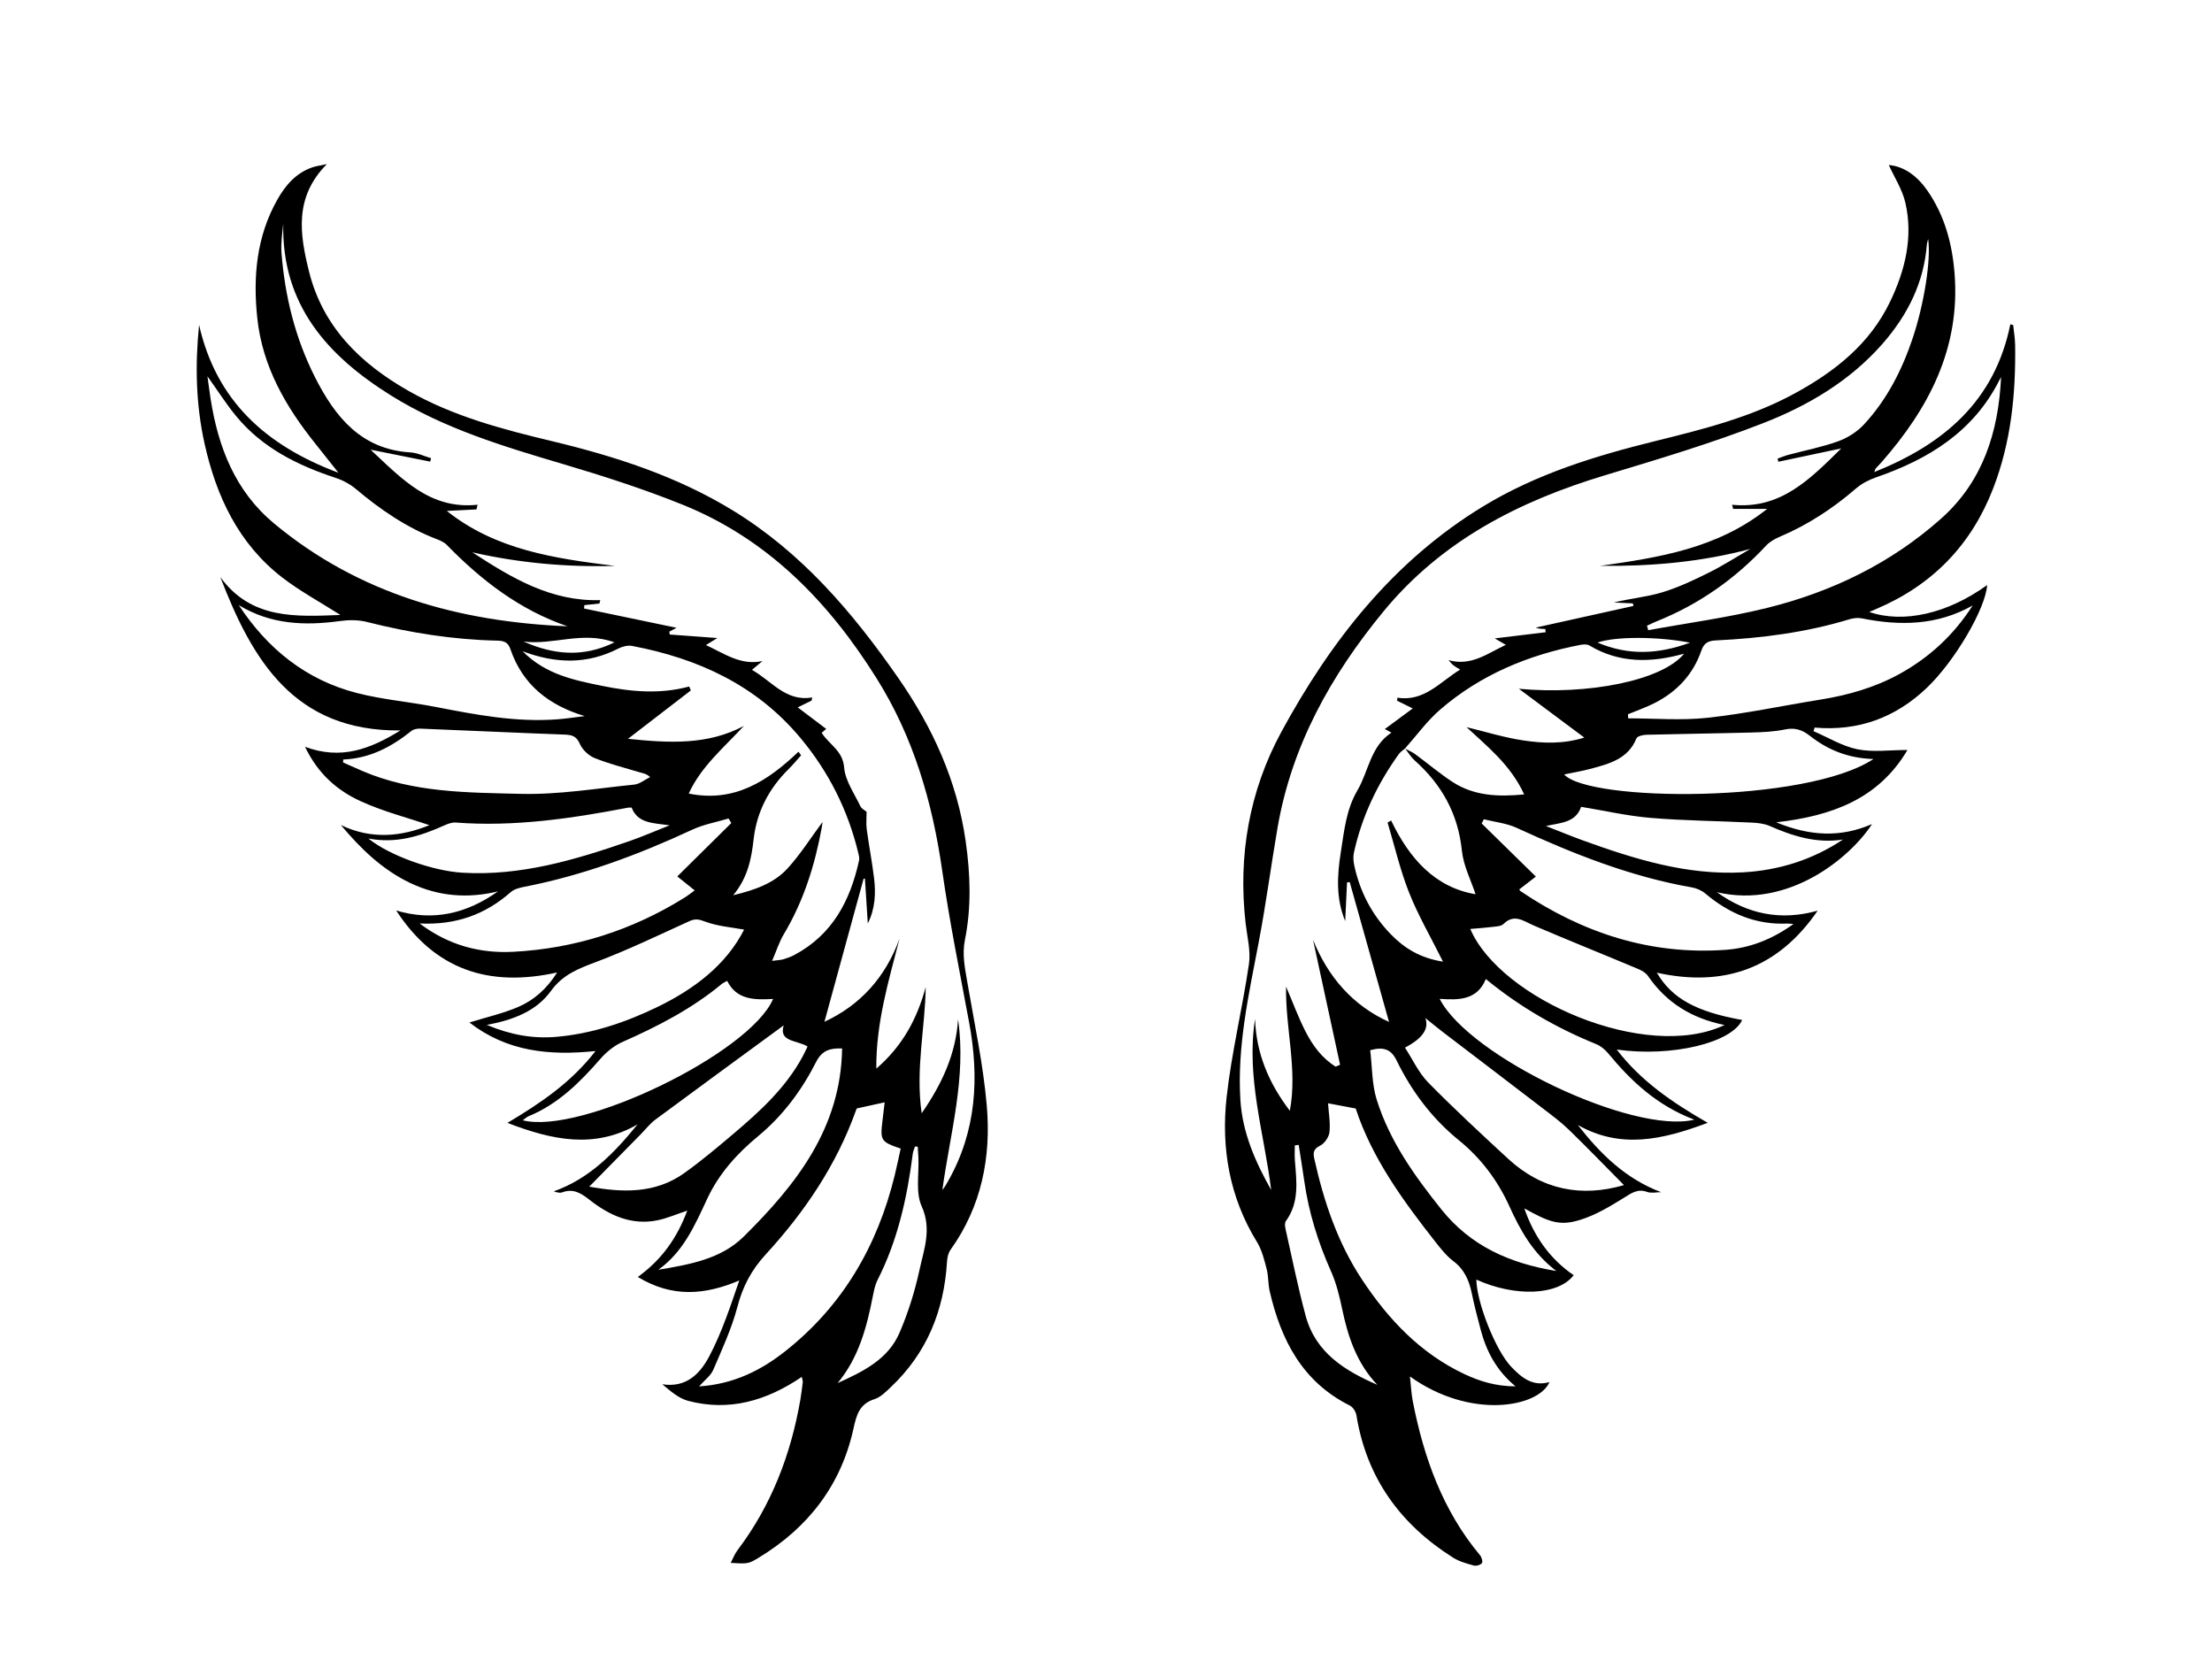 <?xml version="1.0" encoding="UTF-8"?><svg id="a" xmlns="http://www.w3.org/2000/svg" viewBox="0 0 800 600.7"><path d="M683.13,59.67c5.66,.51,10.37,4.11,13.95,9.27,6.23,8.99,8.97,19.18,9.82,29.98,2.11,27.01-9.32,48.75-26.47,68.28-.65,.75-1.37,1.43-2.03,2.18-.17,.19-.22,.5-.56,1.33,25.21-10.07,43.6-25.75,49.22-53.43l1.03,.25c.25,2.42,.68,4.84,.71,7.26,.26,17.72-1.48,35.13-7.95,51.84-7.96,20.57-22.12,35.06-42.4,43.63-.78,.33-1.56,.67-2.41,1.04,12.46,4.23,28.35,.58,42.64-9.73-.55,8.47-11.69,27.54-21.88,37.22-11.32,10.77-24.79,15.69-40.51,14.31-.14,.43-.27,.87-.41,1.3,5.28,2.27,10.39,5.43,15.9,6.55,5.59,1.13,11.58,.25,18.08,.25-10.45,17.7-27.26,23.85-47.45,26.16,12.15,5.02,23.23,5.58,34.62,.64-7.64,11.89-30.03,30.76-56.08,24.63,10.99,7.91,23.01,10.46,36.43,6.68-14.22,20.75-33.65,27.84-58.17,22.43,5.54,9.39,14.27,14.11,30.87,17.1-3.8,8.27-25.53,13.5-45.37,10.69,8.72,11.35,19.91,19.03,32.9,26.49-16.4,6.18-31.48,9.55-46.97,.8,8.12,10.38,17.19,19.4,30.12,24.29-1.69,0-3.55,.45-5.04-.09-3.48-1.27-5.69,.44-8.46,2.15-5.01,3.11-10.23,6.24-15.8,7.96-7.31,2.25-11.07,.92-20.17-4.17,3.53,10.19,9.25,18.28,17.85,24.17-5.65,7.38-21.21,7.92-35.2,1.59,.13,8.38,7.04,25.72,12.62,31.54,3.72,3.88,7.69,7.25,13.83,5.52-3.98,9.2-28.66,13.61-50.46-2.03,.39,3.48,.5,6.32,1.04,9.07,3.99,20.31,10.79,39.41,24.3,55.57,.59,.71,1.07,2.34,.68,2.85-.51,.68-2.05,1.13-2.93,.88-2.57-.72-5.27-1.46-7.5-2.86-19.1-12.06-31.3-28.86-34.95-51.48-.21-1.29-1.26-2.95-2.38-3.51-17.16-8.57-24.91-23.68-28.99-41.36-.6-2.61-.42-5.41-1.09-8-.87-3.33-1.71-6.86-3.48-9.74-9.98-16.18-13.04-33.99-11.01-52.39,1.79-16.16,5.72-32.07,8.08-48.18,.69-4.73-.64-9.79-1.2-14.68-2.8-24.43,1.3-47.88,12.93-69.28,17.83-32.8,40.44-61.77,73.03-81.57,19.29-11.73,40.57-18.23,62.26-23.59,17.24-4.26,34.44-8.56,50.21-17.13,14.65-7.96,27.34-17.96,34.71-33.38,5.37-11.23,8.29-23.11,5.5-35.51-1.09-4.88-4.03-9.35-6.05-13.83Zm-174.87,211.1c1.21,.65,2.51,1.17,3.61,1.98,4.46,3.28,8.7,6.88,13.31,9.92,7.83,5.14,16.56,5.53,26.06,4.6-5-10.9-13.76-17.66-20.84-24.32,6.5,1.56,13.46,3.74,20.6,4.81,7.13,1.07,14.44,1.32,21.99-1.04-8.24-6.15-15.96-11.9-23.67-17.65,25.01,2.34,51.89-2.98,59.75-12.69-11.86,3.32-23.32,3.55-34.23-2.96-.83-.5-2.18-.43-3.21-.24-18.86,3.63-36.19,10.81-50.81,23.45-4.74,4.1-8.5,9.35-12.71,14.07-.74,.65-1.63,1.18-2.19,1.96-7.78,10.83-13.42,22.66-16.27,35.73-.32,1.47-.17,3.14,.15,4.63,2.05,9.52,6.44,17.87,13.21,24.83,4.84,4.98,10.55,8.6,18.87,9.89-4.48-8.98-9-16.72-12.26-24.95-3.25-8.18-5.24-16.87-7.78-25.33,.43-.25,.85-.51,1.28-.76,6.59,13.78,15.91,24.22,30.54,26.67-1.62-4.95-4.38-10.25-4.95-15.77-1.38-13.36-7.3-23.92-17.13-32.67-1.31-1.17-2.24-2.77-3.34-4.17Zm-2.97-17.4l.09-1.06c9.73,1.47,15.3-5.63,22.7-10.18-1.14-.72-1.87-1.08-2.48-1.59-.64-.53-1.16-1.21-1.73-1.82,8.22,2.31,14.1-2.46,20.73-5.53-1.65-.96-2.94-1.72-4-2.34,6.29-.76,12.35-1.49,18.41-2.22-.05-.4-.09-.79-.14-1.19-.71-.03-1.42,0-2.12-.12-.66-.11-1.3-.36-1.33-.37,11.55-2.56,23.45-5.2,35.35-7.84l-.22-.91c-2.29-.11-4.59-.22-6.88-.33,5.89-1.46,11.85-1.97,17.45-3.66,5.8-1.75,11.37-4.39,16.82-7.09,5.17-2.57,10.06-5.72,15.07-8.61-17.93,4.77-35.97,6.31-54.27,6.11,21.25-3.02,42.36-6.27,60.37-20.59h-12.29c-.13-.5-.26-1-.39-1.5,17.56,1.76,28.17-9.26,39.49-20.38-8.01,1.7-15.37,3.26-22.74,4.82-.1-.38-.2-.75-.3-1.13,1.27-.45,2.52-.99,3.82-1.34,6.03-1.62,12.2-2.8,18.05-4.91,3.41-1.23,6.86-3.4,9.33-6.05,8.34-8.97,13.8-19.7,17.68-31.28,4.07-12.15,6.68-28.25,5.58-35.82-.19,.79-.4,1.32-.45,1.87-1.07,13.87-6.96,25.6-15.97,35.91-11.8,13.5-26.95,22.44-43.24,28.79-18.72,7.3-38.07,13.08-57.34,18.89-31.06,9.38-58.93,23.62-80,49.22-18.99,23.08-33.18,48.45-38.31,78.26-2.35,13.69-4.17,27.48-6.76,41.12-3.6,18.97-7.9,37.82-6.66,57.33,.75,11.82,5.4,22.32,11.13,32.48-2.54-20.58-9.14-40.72-5.83-61.82,.4,12.49,5.04,23.31,12.58,33.18,2.82-14.94-1.62-29.64-1.37-44.9,2.45,5.73,4.43,11.13,7.03,16.22,2.59,5.08,5.97,9.68,10.91,12.72,.53-.22,1.07-.45,1.6-.67-3.26-15.07-6.53-30.15-9.79-45.22,5.4,13.41,14.3,23.75,27.49,29.72-4.72-16.79-9.47-33.68-14.22-50.57l-.97,.13c-.22,4.66-.44,9.32-.66,13.98-3.41-8.24-2.91-16.61-1.58-24.97,1.21-7.62,1.9-15.32,6-22.3,4.09-6.96,4.66-15.85,12.3-20.88-1.33-.72-1.96-1.07-2.39-1.3,3.38-2.49,6.56-4.83,10.1-7.45l-5.66-2.79Zm218.41-116.97c-.2,.35-.41,.7-.59,1.06-9.4,18.65-25.62,28.61-44.59,35.15-2.6,.9-5.24,2.26-7.3,4.05-8.34,7.22-17.43,13.14-27.59,17.46-1.77,.75-3.61,1.8-4.9,3.19-11.21,12.04-24.33,21.26-39.61,27.38-1.18,.47-2.32,1.05-3.47,1.58l.46,1.62c14.33-2.63,28.82-4.56,42.94-8.05,23.44-5.8,44.88-16.16,63.03-32.35,15.06-13.42,20.68-31.23,21.64-51.09Zm-243.39,262.58c.22,3.41,.87,6.94,.52,10.38-.19,1.79-1.78,4.14-3.38,4.92-2.43,1.19-2.6,2.58-2.12,4.72,3.44,15.47,8.42,30.33,17.23,43.66,9.53,14.43,21.11,26.7,37.02,34.21,5.58,2.63,11.43,4.44,18.54,4.46-7.04-5.83-10.59-12.81-12.65-20.63-1.12-4.25-2.25-8.5-3.13-12.8-.96-4.71-2.64-8.78-6.69-11.84-2.45-1.85-4.46-4.37-6.38-6.81-11.85-15.06-23.1-30.51-28.96-48.4-3.49-.66-6.48-1.22-9.98-1.88Zm108.48-140.68l.05,1.46c9.57,0,19.23,.83,28.7-.2,13.65-1.48,27.14-4.37,40.71-6.55,10.02-1.61,19.66-4.33,28.61-9.23,10.96-6.01,19.83-14.25,26.58-24.83-12.8,7.23-26.27,7.44-40.13,4.65-1.43-.29-3.1-.07-4.52,.36-15.71,4.78-31.86,6.83-48.19,7.62-2.84,.14-4.33,.93-5.28,3.68-2.97,8.59-8.79,14.83-16.83,18.93-3.12,1.59-6.46,2.75-9.71,4.1Zm-33.32,58.68c-1.68,1.3-3.84,2.97-6,4.64,.11,.17,.21,.47,.42,.61,22.43,15.14,46.97,23.18,74.2,21.24,8.65-.62,16.75-3.73,24.56-9.34-1.24-.09-1.75-.18-2.25-.16-11.38,.51-21.04-3.61-29.62-10.84-1.32-1.12-3.16-1.93-4.87-2.23-22.27-3.89-43.02-12.18-63.44-21.56-3.64-1.67-7.86-2.09-11.81-3.08-.27,.5-.53,1-.8,1.51,6.41,6.29,12.83,12.57,19.6,19.21Zm122.09-42.51c-9.12-.27-16.51-3.29-23.01-8.4-2.77-2.18-5.39-3.03-8.97-2.29-3.99,.83-8.16,1-12.26,1.11-12.62,.34-25.24,.48-37.86,.81-1.26,.03-3.3,.5-3.62,1.31-2.99,7.38-9.65,9.11-16.25,10.92-3.19,.87-6.47,1.4-9.89,2.12,8.87,9.95,87.39,10.56,111.87-5.58Zm-53.85,96.19c-11.99-2.43-21.1-8.13-27.71-17.76-.81-1.17-2.35-2.02-3.73-2.59-12.51-5.25-25.11-10.3-37.58-15.64-3.71-1.59-7.01-4.42-10.97-.52-.79,.77-2.38,.85-3.63,1-2.73,.34-5.48,.52-8.34,.77,10.8,25.34,63.47,48.25,91.96,34.74Zm-36.39,57.88c-6.55-6.61-13.13-13.42-19.91-20.01-2.83-2.75-6.05-5.13-9.19-7.54-12.04-9.24-24.12-18.42-36.18-27.63-2.02-1.54-3.97-3.16-6.55-5.22q2.15,5.76-7.37,10.69c2.79,4.27,4.95,9.09,8.42,12.62,9.33,9.5,19.12,18.56,28.92,27.6,12.23,11.27,26.51,13.98,41.87,9.5Zm-91.77-48.78c.73,5.99,.58,12.21,2.34,17.85,4.67,14.97,13.66,27.55,23.38,39.7,10.53,13.15,24.49,19.5,41.6,22.3-8.55-6.47-13.08-14.83-17.01-23.47-4.27-9.37-10.29-17.35-18.19-23.77-9.79-7.95-17.12-17.73-22.59-28.93-2.04-4.19-4.9-4.95-9.53-3.67Zm117.24,25.14c-13.62-5.18-22.9-13.99-31.22-24.05-1.14-1.37-2.71-2.64-4.34-3.3-14.28-5.82-27.51-13.38-39.86-23.52-3.11,7.66-9.78,7.65-16.69,7.17,10.52,20.73,69.69,49.09,92.12,43.69Zm53.72-101.31c-9.49,1.48-18.05-1.2-26.48-4.91-1.99-.87-4.35-1.12-6.56-1.22-12.16-.6-24.35-.68-36.47-1.7-8.41-.7-16.72-2.62-25.16-4-2.02,5.78-7.33,5.72-12.73,6.94,5.06,1.97,9.24,3.71,13.5,5.25,18.61,6.73,37.46,12.58,57.58,11.51,13.07-.7,25.3-4.51,36.33-11.87Zm-196.81,110.42l-1.41,.18c0,1.78-.12,3.57,.02,5.35,.59,7.59,1.7,15.22-3.26,22.02-.48,.65-.32,1.97-.11,2.9,2.36,10.48,4.47,21.03,7.28,31.4,3.6,13.3,14.14,19.8,25.89,24.9-7.34-7.72-10.58-17.24-12.69-27.36-.97-4.68-2.14-9.43-4.08-13.77-4.65-10.43-8.01-21.17-9.62-32.47-.63-4.39-1.35-8.76-2.03-13.14Zm108.06-181.65c11.44,4.83,22.09,4.17,33.46,.04-11.44-2.24-26.95-2.33-33.46-.04Z"/><path d="M290.01,497.88c-12.83,8.7-26.3,12.59-41.12,8.69-3.42-.9-6.38-3.5-9.35-6,8.9,1.39,13.82-4.12,17.02-10.2,4.52-8.58,7.56-17.93,10.81-27.33-12.4,5.24-24.19,6.31-36.7-1.27,8.72-6.3,14.23-14.17,17.89-24-3.9,1.29-7.32,2.82-10.9,3.53-9.38,1.86-17.35-1.85-24.45-7.43-3.11-2.44-5.87-4.18-9.87-2.7-.84,.31-1.89,.05-3.06-.36,12.86-4.57,21.86-13.82,30.28-24.2-15.45,8.87-30.63,5.78-47.04-.56,12.23-7.28,23.11-14.69,31.86-25.98-16.81,1.74-32.05,.18-45.61-10.32,6.33-1.97,12.2-3.28,17.64-5.62,5.59-2.41,10.24-6.37,14.08-12.47-24.81,5.51-44.3-1.09-58.2-22.41,13.53,4.03,25.6,1.04,36.81-6.91-11,2.66-21.57,1.81-31.78-3.06-10.07-4.81-17.83-12.34-25.05-20.94,11.14,5.37,22.01,4.14,32.03,.05-8.05-2.74-16.92-4.99-25.09-8.77-8.27-3.82-15.2-9.78-19.89-19.57,13,4.85,23.56,.85,34.48-5.91-38.42,.36-53.58-25.44-65.12-55.47,11.14,15.34,27.17,14.34,43.43,13.71-7.29-4.65-14.57-8.56-21.02-13.54-15.83-12.23-23.84-29.3-28.09-48.34-3.14-14.06-3.49-28.34-2-43.02,6.17,27.34,24,43.59,50.41,53.48-3.2-4.03-5.64-7.15-8.13-10.24-10.86-13.48-19.37-28.1-21.23-45.69-1.58-14.95-.31-29.52,7.31-42.94,2.94-5.17,6.71-9.54,12.56-11.56,1.38-.48,2.87-.66,5.3-1.19-11.95,12.03-9.77,25.47-6.49,38.72,4.97,20.09,18.55,33.34,35.97,43.26,16.24,9.25,34.05,13.92,52.03,18.23,22.85,5.48,45.08,12.65,65.32,25.04,24.9,15.24,43.29,36.8,59.74,60.45,12.54,18.02,21.37,37.38,24.47,59.23,1.69,11.89,2.1,23.79-.28,35.58-1.05,5.23-.04,10.05,.82,15.07,2.55,14.93,5.77,29.82,7.08,44.88,1.62,18.63-1.89,36.49-13.13,52.17-.82,1.15-1.16,2.83-1.25,4.29-1.07,17.74-7.34,33.13-20.42,45.43-1.74,1.64-3.62,3.56-5.79,4.25-5.44,1.72-6.51,5.61-7.61,10.64-4.5,20.5-16.4,35.85-34.25,46.68-1.33,.81-2.75,1.71-4.23,1.95-1.92,.31-3.95,0-5.93-.05,.8-1.52,1.41-3.19,2.43-4.55,12.28-16.21,19.31-34.59,22.76-54.47,.36-2.09,.61-4.21,.87-6.32,.05-.39-.14-.81-.35-1.95ZM161.59,184.76c17.75,14.15,39.19,17.21,60.8,19.88-17.41,.48-34.57-1.05-51.56-4.91,14.13,9.19,28.38,17.84,46.27,17.28l-.32,1.23-5.44,.59-.11,1.21c11,2.3,22,4.59,33.45,6.98-1.06,.57-1.83,.98-2.61,1.39l.13,1.04c5.62,.41,11.23,.83,17.25,1.27-1.43,.88-2.56,1.57-4.14,2.54,6.78,3.14,12.63,7.47,20.45,5.79-1.18,.99-2.36,1.98-3.81,3.18,7.24,4.06,12.18,11.58,21.83,9.99l-.28,1.13c-1.43,.7-2.86,1.4-4.99,2.45,3.71,2.8,7.02,5.31,10.29,7.78-.31,.27-.96,.84-1.64,1.43,2.8,4.3,7.63,6.42,8.13,12.49,.39,4.81,3.69,9.42,5.87,14.04,.43,.91,1.61,1.46,2.26,2.01,0,2.11-.23,4.23,.04,6.29,.79,5.9,1.93,11.75,2.65,17.66,.68,5.58,.41,11.13-2.26,16.43-.35-5.42-.69-10.83-1.04-16.25l-.49,.12-14.15,51.69c12.96-6.01,22.07-16.07,27.15-30.04-3.94,15.33-8.5,30.28-8.39,46.97,9.59-8.24,14.78-18.15,17.87-29.48-.22,14.94-3.74,29.63-1.47,45.64,7.59-10.96,12.36-21.66,13.17-33.96,3.05,21.06-2.88,41.2-5.68,61.68,.88-1.02,1.46-2.13,2.08-3.21,10.26-18.11,11.31-37.41,7.59-57.4-3.39-18.26-7.1-36.49-9.73-54.87-3.55-24.76-10.35-48.2-23.74-69.55-17.39-27.74-39.39-50.39-70.25-62.81-14.05-5.65-28.55-10.33-43.08-14.63-21.55-6.38-43.02-12.82-62.28-24.82-23.01-14.35-39.57-32.82-38.97-62.1-.36,3.51-.9,7.06-.63,10.55,1.22,15.72,4.98,30.84,12.11,44.94,7.25,14.33,16.68,26.12,34.55,27.2,2.51,.15,4.96,1.37,7.44,2.09l-.32,1.24c-6.83-1.37-13.65-2.73-21.56-4.32,11.5,10.75,21.61,21.71,38.69,19.91l-.39,1.69c-3.55,.18-7.1,.36-10.74,.55Zm127.19,87.07l.95,1.3c-1.49,1.65-2.91,3.38-4.49,4.95-7.12,7.03-11.55,15.43-12.68,25.4-.8,7.07-2.12,13.9-7.39,20.25,7.97-1.92,14.77-4.35,19.65-9.69,4.63-5.06,8.33-10.97,12.66-16.8-.11,.85-.16,1.38-.26,1.91-2.49,13.64-6.58,26.7-13.76,38.7-1.66,2.78-2.64,5.95-4.22,9.61,2.13-.28,3.14-.29,4.06-.57,1.35-.41,2.72-.88,3.96-1.54,13.78-7.33,20.28-19.67,23.44-34.27,.17-.78-.06-1.7-.26-2.52-3.75-15.59-10.76-29.55-21.05-41.83-15.9-19-36.96-28.64-60.77-33.15-1.53-.29-3.45,.16-4.87,.89-11.19,5.75-22.54,5.64-34.74,1.03,8.31,8.41,18.6,10.45,28.86,12.54,10.4,2.12,20.84,3.07,31.38,.21l.6,1.42c-7.29,5.62-14.59,11.23-22.73,17.5,14.98,1.53,28.76,2.32,41.91-4.66-7.26,7.87-15.47,14.65-19.94,24.45,16.56,3.38,28.59-4.56,39.67-15.11Zm-83.5-45.34c-17.25-5.88-31.18-16.62-43.71-29.46-.94-.97-2.35-1.58-3.65-2.08-10.88-4.17-20.31-10.63-29.17-18.09-2.09-1.76-4.69-3.18-7.29-4.03-13.84-4.56-26.58-10.85-36.04-22.34-3.58-4.34-6.61-9.13-10.39-14.41,.45,3.23,.74,5.61,1.11,7.98,2.74,17.58,8.87,33.51,22.99,45.24,30.69,25.49,66.88,35.56,106.16,37.18Zm104.58,174.33c.07-.16-.16,.34-.34,.86-7.05,19.7-18.62,36.72-32.59,51.94-5.25,5.72-8.29,11.57-10.22,18.89-2.07,7.85-5.54,15.36-8.76,22.86-.9,2.1-3.08,3.65-5.12,5.97,12.45-.8,22.38-5.76,31.28-12.81,20.72-16.41,33.24-38.03,39.47-63.5,.79-3.24,1.46-6.51,2.16-9.68-7.17-2.46-7.46-2.94-6.58-10.08,.29-2.36,.56-4.71,.79-6.66-3.19,.7-6.37,1.4-10.08,2.22ZM86.36,218.82c10.34,15.74,24.24,27.01,42.62,31.76,9.29,2.4,18.99,3.2,28.44,5.03,14.65,2.84,29.28,5.67,44.31,4.49,3.25-.25,6.49-.76,9.73-1.15-13.03-3.93-22.46-11.33-26.89-24.28-.87-2.54-2.45-2.96-4.83-3.01-15.96-.35-31.6-2.85-47.07-6.76-3.04-.77-6.46-.77-9.59-.34-12.83,1.77-25.2,1.29-36.72-5.74Zm65.42,115.13c10.56,7.97,21.98,10.86,33.88,10.23,22.16-1.17,42.86-7.74,61.8-19.51,1.36-.84,2.61-1.85,3.79-2.69-2.61-2.09-4.82-3.86-6.29-5.05,6.82-6.74,13.17-13.02,19.53-19.31-.33-.55-.66-1.09-.99-1.64-4.38,1.31-9,2.12-13.1,4.03-19.48,9.05-39.47,16.51-60.61,20.64-1.75,.34-3.77,.81-5.04,1.93-9.18,8.07-19.76,11.99-32.96,11.36Zm-27.64-59.29l-.06,1.06c2.3,1.02,4.6,2.06,6.91,3.05,18.36,7.9,38.02,7.82,57.34,8.3,13.65,.34,27.38-1.97,41.04-3.35,1.99-.2,3.84-1.78,5.76-2.72-1.36-1.24-2.45-1.34-3.48-1.64-5.54-1.66-11.18-3.08-16.53-5.21-2.18-.87-4.46-2.99-5.39-5.11-1.22-2.79-2.76-3.3-5.47-3.4-17.43-.64-34.84-1.47-52.27-2.16-1.05-.04-2.38,.19-3.16,.81-7.23,5.79-15.12,9.98-24.7,10.36Zm51.91,95.96c8.68,3.63,16.7,5.02,24.98,4.33,12.88-1.08,24.96-5.14,36.54-10.72,13.54-6.53,25.06-15.33,31.55-28.07-4.49-.84-9.57-1.19-14.13-2.91-2.24-.85-3.56-1.1-5.66-.15-11.09,5.04-22.09,10.36-33.47,14.66-6.43,2.43-12.24,4.53-16.59,10.56-5.23,7.25-13.47,10.49-23.22,12.3Zm37.06,58.49c11.74,2.11,23.75,2.73,34.49-4.99,6.09-4.37,11.86-9.21,17.58-14.06,9.65-8.17,18.98-16.67,25.11-28.02,.63-1.17,1.17-2.38,1.77-3.62-3.96-2.37-10.47-1.62-8.63-7.63-15.13,11.08-30.78,22.5-46.36,34.04-2.02,1.5-3.61,3.58-5.4,5.4-6.12,6.23-12.24,12.45-18.57,18.89Zm91.45-49.97c-4.18-.15-7.2,.56-9.37,4.82-5.24,10.3-12.01,19.48-21.07,26.95-7.58,6.25-14.11,13.5-18.36,22.61-4.42,9.48-8.61,19.18-17.66,25.64,11.25-1.88,22.63-3.84,30.87-11.99,18.95-18.74,35.15-39.2,35.59-68.04Zm-115.5,25.97c20.85,5.38,82.13-24.21,90.54-43.88-6.65,.37-13.16,.42-16.61-6.54-1,.57-1.53,.78-1.95,1.12-10.81,8.97-23.11,15.32-35.88,20.96-2.98,1.31-5.79,3.58-7.95,6.05-7.44,8.53-15.3,16.41-26.01,20.81-.71,.29-1.29,.88-2.13,1.47Zm-55.8-101.87c7.78,6.28,23.42,11.71,33.91,12.34,21.16,1.27,40.94-4.66,60.55-11.45,4.58-1.59,9.03-3.54,14.46-5.69-6.13-.85-11.53-.69-13.74-6.4-.62,0-.92-.05-1.19,0-20.63,3.96-41.33,7.01-62.45,5.4-1.33-.1-2.81,.45-4.07,1.02-8.61,3.87-17.39,6.7-27.46,4.76Zm198.64,111.41l-.98-.06c-.27,.87-.69,1.71-.8,2.6-2.03,15.83-5.42,31.27-12.73,45.64-.94,1.86-1.35,4.03-1.76,6.11-2.2,11.19-5.12,22.08-12.68,31.19,9.14-4.13,18.23-8.52,22.4-18.24,3.11-7.24,5.51-14.91,7.18-22.61,1.62-7.49,4.54-14.78,.8-23.1-2.27-5.04-.9-11.71-1.18-17.65-.06-1.29-.16-2.58-.24-3.88ZM189.32,231.98c10.62,4.67,21.31,5.99,32.91,.31-11.55-4.23-22.22,1.1-32.91-.31Z"/></svg>